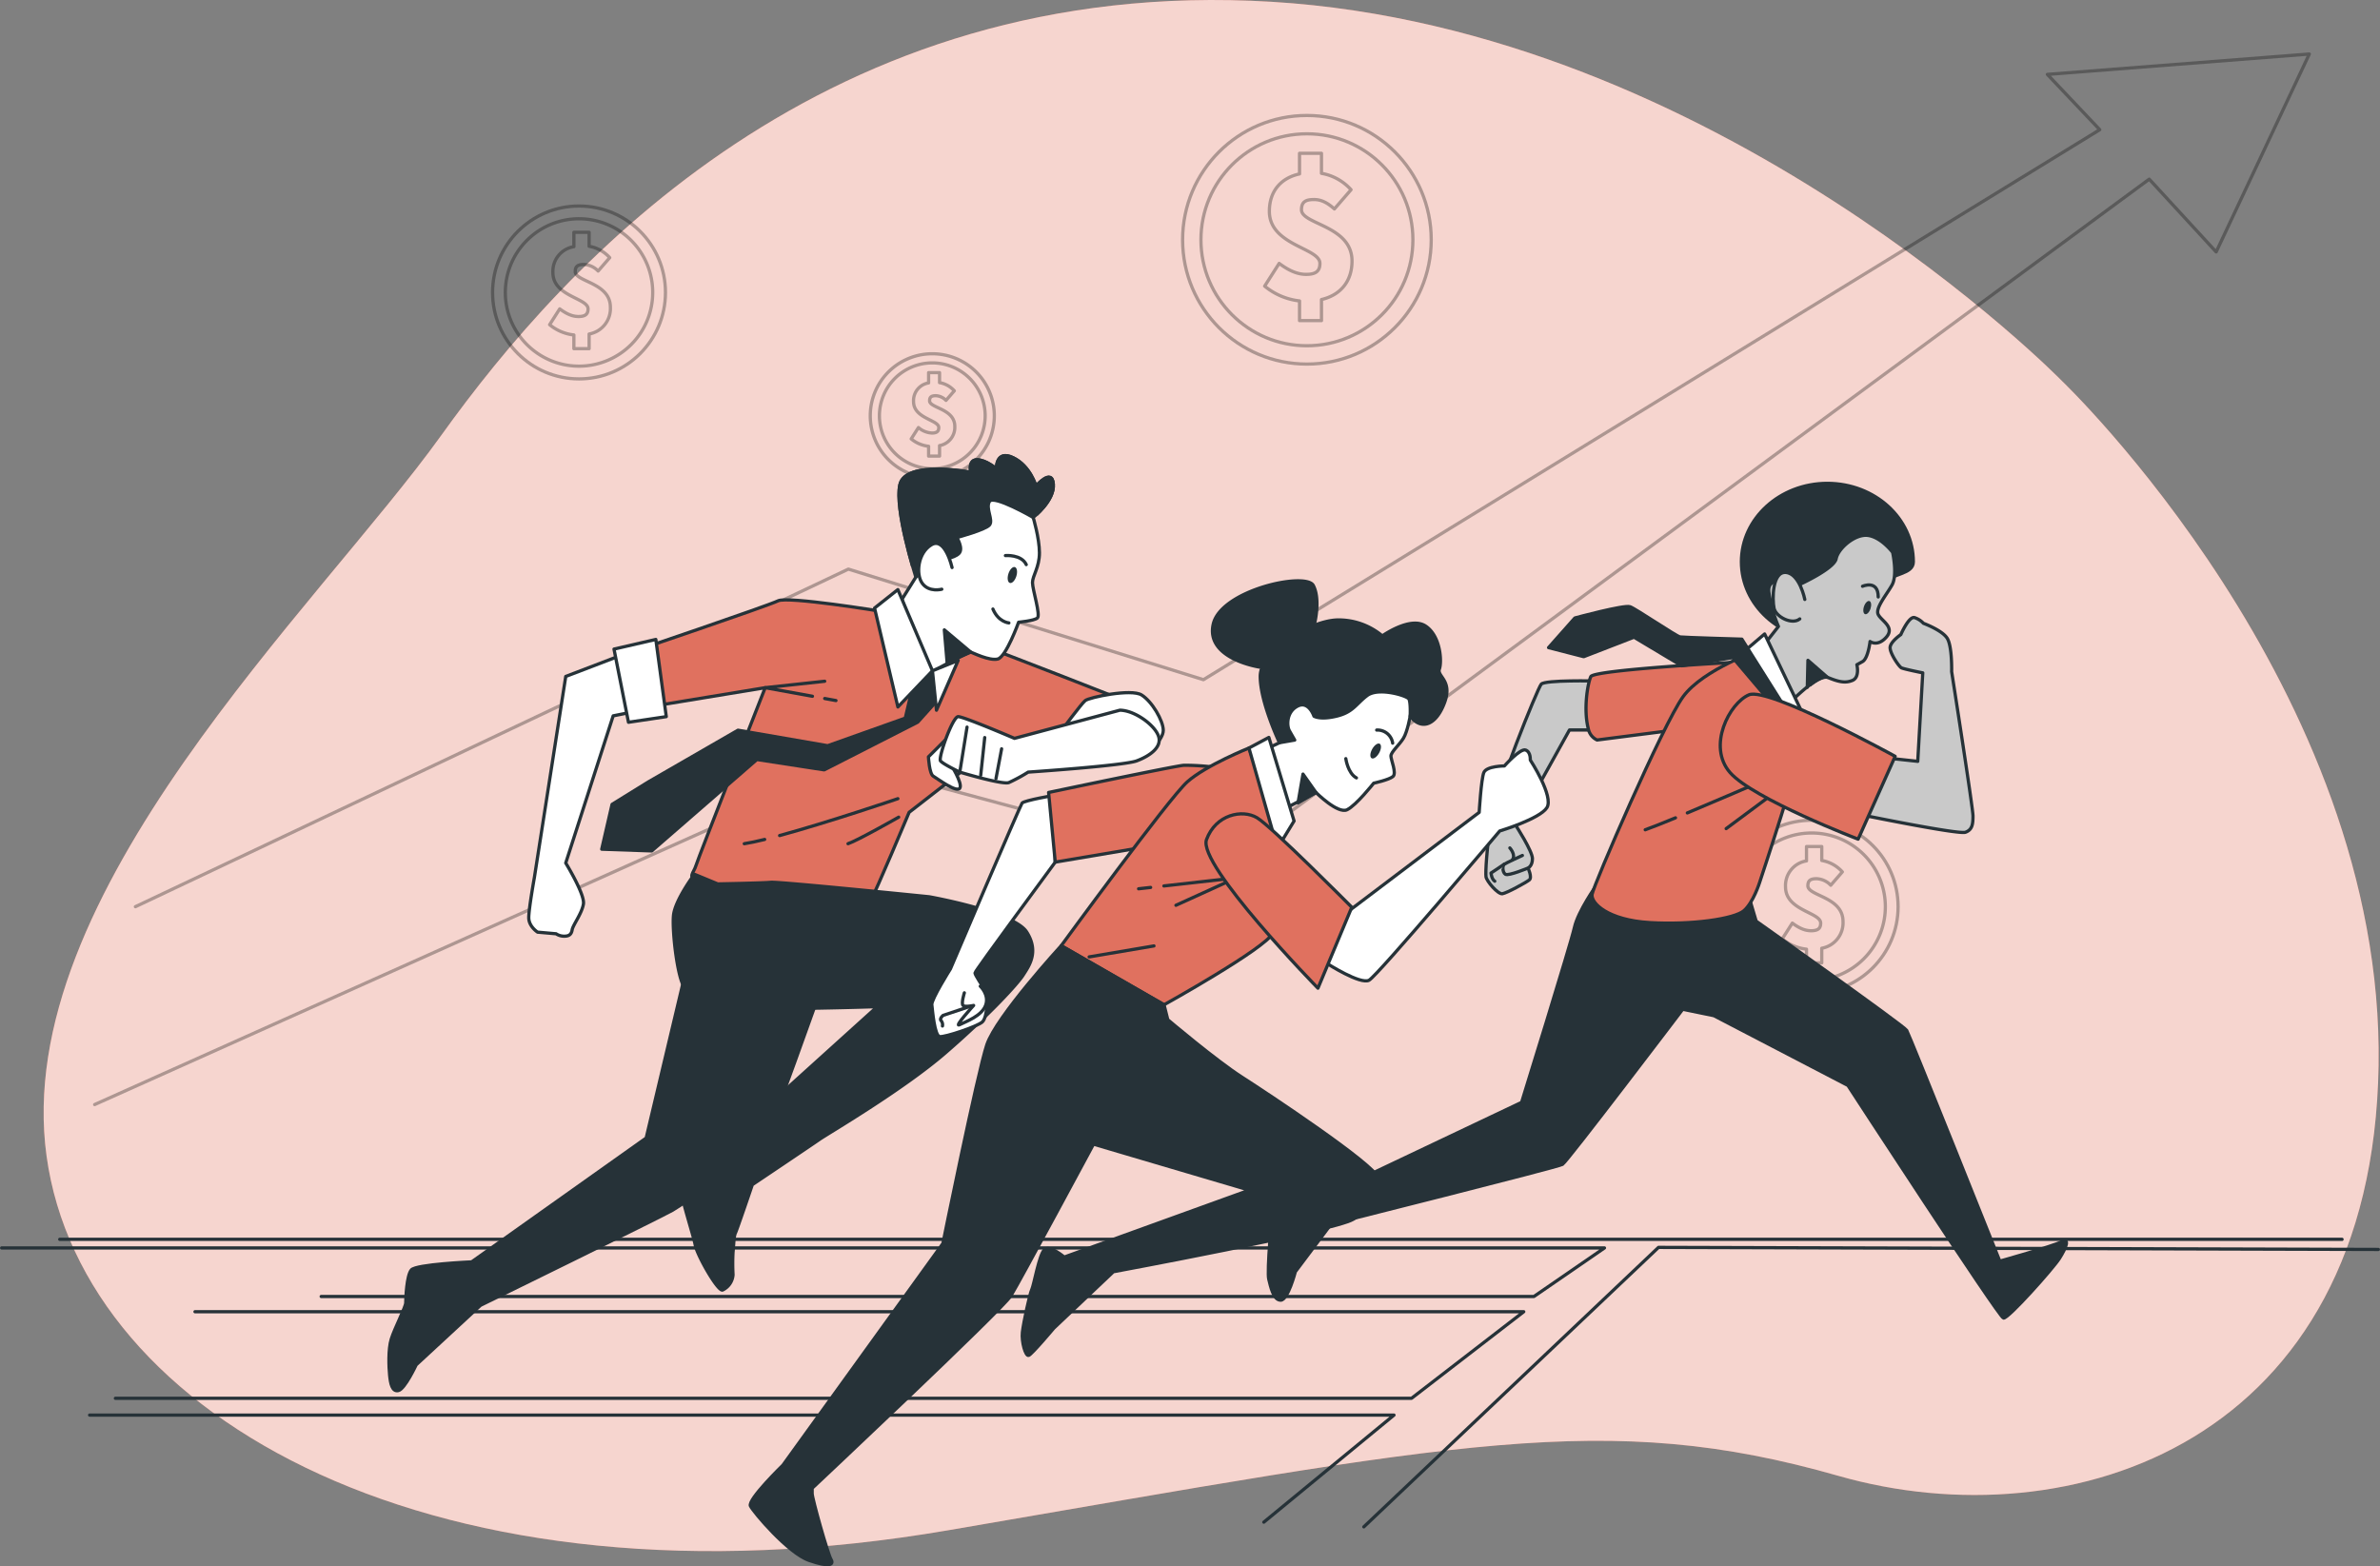<svg id="Raggruppa_2419" data-name="Raggruppa 2419" xmlns="http://www.w3.org/2000/svg" xmlns:xlink="http://www.w3.org/1999/xlink" width="733.977" height="483.069" viewBox="0 0 733.977 483.069">
  <rect x="0" y="0" width="733.977" height="483.069" fill="#808080" stroke="none"/>
  <defs>
    <clipPath id="clip-path">
      <rect id="Rettangolo_770" data-name="Rettangolo 770" width="733.977" height="483.069" fill="none"/>
    </clipPath>
    <clipPath id="clip-path-3">
      <rect id="Rettangolo_763" data-name="Rettangolo 763" width="720.107" height="478.363" fill="none"/>
    </clipPath>
    <clipPath id="clip-path-4">
      <rect id="Rettangolo_764" data-name="Rettangolo 764" width="684.008" height="325.019" fill="none"/>
    </clipPath>
    <clipPath id="clip-path-5">
      <rect id="Rettangolo_765" data-name="Rettangolo 765" width="77.703" height="77.704" fill="none"/>
    </clipPath>
    <clipPath id="clip-path-6">
      <rect id="Rettangolo_766" data-name="Rettangolo 766" width="54.347" height="54.347" fill="none"/>
    </clipPath>
    <clipPath id="clip-path-7">
      <rect id="Rettangolo_767" data-name="Rettangolo 767" width="39.282" height="39.282" fill="none"/>
    </clipPath>
  </defs>
  <g id="Raggruppa_2418" data-name="Raggruppa 2418" clip-path="url(#clip-path)">
    <g id="Raggruppa_2417" data-name="Raggruppa 2417">
      <g id="Raggruppa_2416" data-name="Raggruppa 2416" clip-path="url(#clip-path)">
        <path id="Tracciato_4997" data-name="Tracciato 4997" d="M635.445,117.446S529.483,8.924,391.788.552s-218,80.568-256.046,133.62S2.795,275.609,13.959,356.551,134.907,498.9,292.139,471.917,494.96,434.7,566.6,455.17,731.274,444.936,733.135,328.64s-97.689-211.193-97.689-211.193" transform="translate(0.403 0)" fill="#e0715f"/>
        <g id="Raggruppa_2400" data-name="Raggruppa 2400" transform="translate(13.456)" opacity="0.7">
          <g id="Raggruppa_2399" data-name="Raggruppa 2399">
            <g id="Raggruppa_2398" data-name="Raggruppa 2398" clip-path="url(#clip-path-3)">
              <path id="Tracciato_4998" data-name="Tracciato 4998" d="M635.445,117.446S529.483,8.924,391.788.552s-218,80.568-256.046,133.62S2.795,275.609,13.959,356.551,134.907,498.9,292.139,471.917,494.96,434.7,566.6,455.17,731.274,444.936,733.135,328.64s-97.689-211.193-97.689-211.193" transform="translate(-13.052 0)" fill="#fff"/>
            </g>
          </g>
        </g>
        <line id="Linea_4" data-name="Linea 4" x2="703.853" transform="translate(18.423 382.214)" fill="none" stroke="#263238" stroke-linecap="round" stroke-linejoin="round" stroke-width="1"/>
        <path id="Tracciato_4999" data-name="Tracciato 4999" d="M720.855,373.8l-221.985-.634-90.881,86.186" transform="translate(12.607 11.531)" fill="none" stroke="#263238" stroke-linecap="round" stroke-linejoin="round" stroke-width="1"/>
        <path id="Tracciato_5000" data-name="Tracciato 5000" d="M.5,373.329H494.795L473.045,388.3H99.038" transform="translate(0.015 11.536)" fill="none" stroke="#263238" stroke-linecap="round" stroke-linejoin="round" stroke-width="1"/>
        <path id="Tracciato_5001" data-name="Tracciato 5001" d="M34.52,419.113H434.236l34.608-26.7H59.067" transform="translate(1.067 12.125)" fill="none" stroke="#263238" stroke-linecap="round" stroke-linejoin="round" stroke-width="1"/>
        <path id="Tracciato_5002" data-name="Tracciato 5002" d="M388.926,456.353l40.14-33.014H26.807" transform="translate(0.828 13.081)" fill="none" stroke="#263238" stroke-linecap="round" stroke-linejoin="round" stroke-width="1"/>
        <g id="Raggruppa_2403" data-name="Raggruppa 2403" transform="translate(28.677 16.147)" opacity="0.3">
          <g id="Raggruppa_2402" data-name="Raggruppa 2402">
            <g id="Raggruppa_2401" data-name="Raggruppa 2401" clip-path="url(#clip-path-4)">
              <path id="Tracciato_5003" data-name="Tracciato 5003" d="M40.882,279.123,260.763,175.016l109.492,34.1L646.677,39.5,630.523,22.446,711.3,16.163,682.576,77.192,661.935,54.755,375.64,265.661,262.559,235.147l-234.241,105" transform="translate(-27.802 -15.648)" fill="none" stroke="#000" stroke-linecap="round" stroke-linejoin="round" stroke-width="1"/>
            </g>
          </g>
        </g>
        <g id="Raggruppa_2406" data-name="Raggruppa 2406" transform="translate(364.193 35.096)" opacity="0.3">
          <g id="Raggruppa_2405" data-name="Raggruppa 2405">
            <g id="Raggruppa_2404" data-name="Raggruppa 2404" clip-path="url(#clip-path-5)">
              <circle id="Ellisse_36" data-name="Ellisse 36" cx="38.336" cy="38.336" r="38.336" transform="translate(0.516 0.516)" fill="none" stroke="#000" stroke-linecap="round" stroke-linejoin="round" stroke-width="1"/>
              <circle id="Ellisse_37" data-name="Ellisse 37" cx="32.683" cy="32.683" r="32.683" transform="translate(6.169 6.169)" fill="none" stroke="#000" stroke-linecap="round" stroke-linejoin="round" stroke-width="1"/>
              <path id="Tracciato_5004" data-name="Tracciato 5004" d="M405.264,79.09c0-10.995-15.585-11.237-15.585-15.828,0-2.416,1.268-3.142,3.866-3.142,2.236,0,4.107.967,6.284,2.9l5.134-5.921a15.868,15.868,0,0,0-9.122-5.058v-6.18h-6.768v6.363c-5.822,1.26-9.3,5.412-9.3,11.521,0,10.573,15.588,11.237,15.588,16.07,0,2.357-1.207,3.384-4.228,3.384-2.538,0-5.076-.967-8.339-3.384l-4.471,7.008a20.44,20.44,0,0,0,10.754,4.564v6.071h6.768V90.963C402.149,89.463,405.264,84.907,405.264,79.09Z" transform="translate(-352.503 -33.679)" fill="none" stroke="#000" stroke-linecap="round" stroke-linejoin="round" stroke-width="1"/>
            </g>
          </g>
        </g>
        <g id="Raggruppa_2409" data-name="Raggruppa 2409" transform="translate(151.392 63.024)" opacity="0.3">
          <g id="Raggruppa_2408" data-name="Raggruppa 2408">
            <g id="Raggruppa_2407" data-name="Raggruppa 2407" clip-path="url(#clip-path-6)">
              <circle id="Ellisse_38" data-name="Ellisse 38" cx="26.658" cy="26.658" r="26.658" transform="translate(0.516 0.515)" fill="none" stroke="#000" stroke-linecap="round" stroke-linejoin="round" stroke-width="1"/>
              <path id="Tracciato_5005" data-name="Tracciato 5005" d="M196.621,88.175A22.727,22.727,0,1,0,173.894,110.9,22.727,22.727,0,0,0,196.621,88.175Z" transform="translate(-146.721 -61.002)" fill="none" stroke="#000" stroke-linecap="round" stroke-linejoin="round" stroke-width="1"/>
              <path id="Tracciato_5006" data-name="Tracciato 5006" d="M183.157,92.611c0-7.645-10.838-7.814-10.838-11.007,0-1.68.881-2.184,2.689-2.184a6.432,6.432,0,0,1,4.37,2.016l3.57-4.117A11.039,11.039,0,0,0,176.6,73.8V69.5H171.9v4.425a7.7,7.7,0,0,0-6.47,8.011c0,7.352,10.84,7.814,10.84,11.175,0,1.638-.84,2.354-2.94,2.354-1.765,0-3.53-.673-5.8-2.354l-3.108,4.873a14.207,14.207,0,0,0,7.477,3.173v4.222H176.6v-4.515A7.974,7.974,0,0,0,183.157,92.611Z" transform="translate(-146.311 -60.876)" fill="none" stroke="#000" stroke-linecap="round" stroke-linejoin="round" stroke-width="1"/>
            </g>
          </g>
        </g>
        <g id="Raggruppa_2412" data-name="Raggruppa 2412" transform="translate(267.872 108.587)" opacity="0.3">
          <g id="Raggruppa_2411" data-name="Raggruppa 2411">
            <g id="Raggruppa_2410" data-name="Raggruppa 2410" clip-path="url(#clip-path-7)">
              <path id="Tracciato_5007" data-name="Tracciato 5007" d="M298.595,124.958a19.126,19.126,0,1,0-19.125,19.125A19.126,19.126,0,0,0,298.595,124.958Z" transform="translate(-259.828 -105.317)" fill="none" stroke="#000" stroke-linecap="round" stroke-linejoin="round" stroke-width="1"/>
              <path id="Tracciato_5008" data-name="Tracciato 5008" d="M295.689,124.874a16.305,16.305,0,1,0-16.3,16.3A16.306,16.306,0,0,0,295.689,124.874Z" transform="translate(-259.743 -105.232)" fill="none" stroke="#000" stroke-linecap="round" stroke-linejoin="round" stroke-width="1"/>
              <path id="Tracciato_5009" data-name="Tracciato 5009" d="M286.029,128.056c0-5.485-7.775-5.606-7.775-7.9,0-1.205.632-1.568,1.929-1.568a4.62,4.62,0,0,1,3.135,1.447l2.561-2.954a7.917,7.917,0,0,0-4.55-2.524v-3.083h-3.377v3.175a5.521,5.521,0,0,0-4.641,5.747c0,5.275,7.776,5.606,7.776,8.017,0,1.175-.6,1.689-2.109,1.689a6.921,6.921,0,0,1-4.161-1.689l-2.23,3.5a10.2,10.2,0,0,0,5.365,2.277v3.029h3.377v-3.24A5.722,5.722,0,0,0,286.029,128.056Z" transform="translate(-259.449 -105.142)" fill="none" stroke="#000" stroke-linecap="round" stroke-linejoin="round" stroke-width="1"/>
            </g>
          </g>
        </g>
        <g id="Raggruppa_2415" data-name="Raggruppa 2415" transform="translate(531.529 252.449)" opacity="0.3">
          <g id="Raggruppa_2414" data-name="Raggruppa 2414">
            <g id="Raggruppa_2413" data-name="Raggruppa 2413" clip-path="url(#clip-path-6)">
              <circle id="Ellisse_39" data-name="Ellisse 39" cx="26.658" cy="26.658" r="26.658" transform="translate(0.515 0.516)" fill="none" stroke="#000" stroke-linecap="round" stroke-linejoin="round" stroke-width="1"/>
              <path id="Tracciato_5010" data-name="Tracciato 5010" d="M565.364,271.923a22.727,22.727,0,1,0-22.727,22.727A22.728,22.728,0,0,0,565.364,271.923Z" transform="translate(-515.464 -244.749)" fill="none" stroke="#000" stroke-linecap="round" stroke-linejoin="round" stroke-width="1"/>
              <path id="Tracciato_5011" data-name="Tracciato 5011" d="M551.9,276.359c0-7.645-10.838-7.814-10.838-11.007,0-1.68.881-2.185,2.688-2.185a6.432,6.432,0,0,1,4.371,2.016l3.57-4.117a11.032,11.032,0,0,0-6.343-3.516v-4.3H540.64v4.425a7.7,7.7,0,0,0-6.47,8.011c0,7.352,10.84,7.814,10.84,11.175,0,1.638-.84,2.354-2.94,2.354-1.765,0-3.53-.673-5.8-2.354l-3.108,4.873a14.2,14.2,0,0,0,7.477,3.173v4.222h4.707v-4.515A7.974,7.974,0,0,0,551.9,276.359Z" transform="translate(-515.054 -244.623)" fill="none" stroke="#000" stroke-linecap="round" stroke-linejoin="round" stroke-width="1"/>
            </g>
          </g>
        </g>
        <path id="Tracciato_5012" data-name="Tracciato 5012" d="M478.6,203.734s-15.87-.387-17.03.968-14.127,33.48-15.482,42.189-1.742,15.87-1.548,17.224,3.677,5.418,5.032,5.225,7.354-3.483,8.321-4.258-.387-3.676-.387-3.676,1.355-.581,1.355-2.9-5.032-10.064-5.032-10.064l16.45-29.61h7.935Z" transform="translate(13.735 6.294)" fill="#c9c9c9"/>
        <path id="Tracciato_5013" data-name="Tracciato 5013" d="M478.6,203.734s-15.87-.387-17.03.968-14.127,33.48-15.482,42.189-1.742,15.87-1.548,17.224,3.677,5.418,5.032,5.225,7.354-3.483,8.321-4.258-.387-3.676-.387-3.676,1.355-.581,1.355-2.9-5.032-10.064-5.032-10.064l16.45-29.61h7.935Z" transform="translate(13.735 6.294)" fill="none" stroke="#263238" stroke-linecap="round" stroke-linejoin="round" stroke-width="1"/>
        <path id="Tracciato_5014" data-name="Tracciato 5014" d="M457.349,259.791s-6,2.516-6.967,1.935-.968-2.709-.388-3.1,5.612-2.71,5.612-2.71" transform="translate(13.893 7.908)" fill="#c9c9c9"/>
        <path id="Tracciato_5015" data-name="Tracciato 5015" d="M457.349,259.791s-6,2.516-6.967,1.935-.968-2.709-.388-3.1,5.612-2.71,5.612-2.71" transform="translate(13.893 7.908)" fill="none" stroke="#263238" stroke-linecap="round" stroke-linejoin="round" stroke-width="1"/>
        <path id="Tracciato_5016" data-name="Tracciato 5016" d="M451.673,253.668s1.935,2.129.774,3.677" transform="translate(13.957 7.838)" fill="#c9c9c9"/>
        <path id="Tracciato_5017" data-name="Tracciato 5017" d="M451.673,253.668s1.935,2.129.774,3.677" transform="translate(13.957 7.838)" fill="none" stroke="#263238" stroke-linecap="round" stroke-linejoin="round" stroke-width="1"/>
        <path id="Tracciato_5018" data-name="Tracciato 5018" d="M450.1,258.549l-4.064,2.709s.193,1.935,1.161,2.516" transform="translate(13.783 7.989)" fill="#c9c9c9"/>
        <path id="Tracciato_5019" data-name="Tracciato 5019" d="M450.1,258.549l-4.064,2.709s.193,1.935,1.161,2.516" transform="translate(13.783 7.989)" fill="none" stroke="#263238" stroke-linecap="round" stroke-linejoin="round" stroke-width="1"/>
        <path id="Tracciato_5020" data-name="Tracciato 5020" d="M520.832,198.1s-43.931,2.323-44.9,4.451-2.322,10.063-.774,16.062a4.855,4.855,0,0,0,2.71,3.483l22.643-2.9s8.708-7.353,12.773-11.224a52.325,52.325,0,0,0,7.547-9.87" transform="translate(14.661 6.121)" fill="#e0715f"/>
        <path id="Tracciato_5021" data-name="Tracciato 5021" d="M520.832,198.1s-43.931,2.323-44.9,4.451-2.322,10.063-.774,16.062a4.855,4.855,0,0,0,2.71,3.483l22.643-2.9s8.708-7.353,12.773-11.224A52.325,52.325,0,0,0,520.832,198.1Z" transform="translate(14.661 6.121)" fill="none" stroke="#263238" stroke-linecap="round" stroke-linejoin="round" stroke-width="1"/>
        <path id="Tracciato_5022" data-name="Tracciato 5022" d="M573.964,168.789c0,4.063-6.956,3.411-8.9,6.773-4.438,7.693-7.425,17.418-17.614,17.418-14.641,0-26.51-10.831-26.51-24.191s11.869-24.191,26.51-24.191,26.51,10.831,26.51,24.191" transform="translate(16.097 4.468)" fill="#263238"/>
        <path id="Tracciato_5023" data-name="Tracciato 5023" d="M573.964,168.789c0,4.063-6.956,3.411-8.9,6.773-4.438,7.693-7.425,17.418-17.614,17.418-14.641,0-26.51-10.831-26.51-24.191s11.869-24.191,26.51-24.191S573.964,155.429,573.964,168.789Z" transform="translate(16.097 4.468)" fill="none" stroke="#263238" stroke-linecap="round" stroke-linejoin="round" stroke-width="1"/>
        <path id="Tracciato_5024" data-name="Tracciato 5024" d="M480.61,264.856s-5.661,7.926-6.794,13.02-16.288,53.914-16.288,53.914l-64.113,30.429s-11.321-.283-12.171,1.7-2.265,20.1-1.7,22.361,1.415,6.511,3.68,6.511,4.529-8.775,4.529-8.775L398.794,369.3s69.928-17.541,71.343-18.39,37.08-47.837,37.08-47.837l9.624,1.981,41.327,21.513s46.549,71.463,47.965,71.746,15.285-15.285,17.267-18.4,3.4-6.51.566-5.095S605,380.759,605,380.759s-27.868-69.765-28.717-71.18-46.421-33.685-46.421-33.685l-2.265-7.642Z" transform="translate(11.724 8.184)" fill="#263238"/>
        <path id="Tracciato_5025" data-name="Tracciato 5025" d="M480.61,264.856s-5.661,7.926-6.794,13.02-16.288,53.914-16.288,53.914l-64.113,30.429s-11.321-.283-12.171,1.7-2.265,20.1-1.7,22.361,1.415,6.511,3.68,6.511,4.529-8.775,4.529-8.775L398.794,369.3s69.928-17.541,71.343-18.39,37.08-47.837,37.08-47.837l9.624,1.981,41.327,21.513s46.549,71.463,47.965,71.746,15.285-15.285,17.267-18.4,3.4-6.51.566-5.095S605,380.759,605,380.759s-27.868-69.765-28.717-71.18-46.421-33.685-46.421-33.685l-2.265-7.642Z" transform="translate(11.724 8.184)" fill="none" stroke="#263238" stroke-linecap="round" stroke-linejoin="round" stroke-width="1"/>
        <path id="Tracciato_5026" data-name="Tracciato 5026" d="M528.131,194.346s-17.611,6-23.8,14.514-27.674,58.252-28.062,60.961,4.838,7.935,17.8,8.709,26.126-1.161,29.029-3.677,4.838-8.708,4.838-8.708,12.967-38.9,13.16-43.931-3.483-12.58-3.483-12.58Z" transform="translate(14.716 6.005)" fill="#e0715f"/>
        <path id="Tracciato_5027" data-name="Tracciato 5027" d="M528.131,194.346s-17.611,6-23.8,14.514-27.674,58.252-28.062,60.961,4.838,7.935,17.8,8.709,26.126-1.161,29.029-3.677,4.838-8.708,4.838-8.708,12.967-38.9,13.16-43.931-3.483-12.58-3.483-12.58Z" transform="translate(14.716 6.005)" fill="none" stroke="#263238" stroke-linecap="round" stroke-linejoin="round" stroke-width="1"/>
        <path id="Tracciato_5028" data-name="Tracciato 5028" d="M501.5,244.66c-3.96,1.633-7.388,3-9.333,3.683" transform="translate(15.208 7.56)" fill="none" stroke="#263238" stroke-linecap="round" stroke-linejoin="round" stroke-width="1"/>
        <path id="Tracciato_5029" data-name="Tracciato 5029" d="M526.008,234.4s-11.31,4.911-21.24,9.061" transform="translate(15.597 7.243)" fill="none" stroke="#263238" stroke-linecap="round" stroke-linejoin="round" stroke-width="1"/>
        <line id="Linea_5" data-name="Linea 5" x1="12.479" y2="9.271" transform="translate(532.335 246.276)" fill="none" stroke="#263238" stroke-linecap="round" stroke-linejoin="round" stroke-width="1"/>
        <path id="Tracciato_5030" data-name="Tracciato 5030" d="M567.41,165.406s1.548,6.967-.194,10.064-5.225,7.161-4.258,9.1,5.226,3.871,2.516,6.967-5.032,1.355-5.032,1.355-.58,5.226-2.323,6.194l-1.742.967s.968,3.871-1.355,4.838-4.45.388-7.741-.967-14.708,11.031-14.708,11.031l-6-19.546,5.612-7.161a44.044,44.044,0,0,1-2.9-10.257c-1.162-6.579,9.482-2.709,9.482-2.709s10.644-4.838,11.224-7.935,5.806-7.741,9.871-7.161,7.547,5.226,7.547,5.226" transform="translate(16.271 4.948)" fill="#c9c9c9"/>
        <path id="Tracciato_5031" data-name="Tracciato 5031" d="M567.41,165.406s1.548,6.967-.194,10.064-5.225,7.161-4.258,9.1,5.226,3.871,2.516,6.967-5.032,1.355-5.032,1.355-.58,5.226-2.323,6.194l-1.742.967s.968,3.871-1.355,4.838-4.45.388-7.741-.967-14.708,11.031-14.708,11.031l-6-19.546,5.612-7.161a44.044,44.044,0,0,1-2.9-10.257c-1.162-6.579,9.482-2.709,9.482-2.709s10.644-4.838,11.224-7.935,5.806-7.741,9.871-7.161S567.41,165.406,567.41,165.406Z" transform="translate(16.271 4.948)" fill="none" stroke="#263238" stroke-linecap="round" stroke-linejoin="round" stroke-width="1"/>
        <path id="Tracciato_5032" data-name="Tracciato 5032" d="M540.2,179.578s-1.548-7.935-5.806-8.321-4.258,8.321-3.677,11.031,5.612,5.226,7.935,3.291" transform="translate(16.391 5.291)" fill="#c9c9c9"/>
        <path id="Tracciato_5033" data-name="Tracciato 5033" d="M540.2,179.578s-1.548-7.935-5.806-8.321-4.258,8.321-3.677,11.031,5.612,5.226,7.935,3.291" transform="translate(16.391 5.291)" fill="none" stroke="#263238" stroke-linecap="round" stroke-linejoin="round" stroke-width="1"/>
        <path id="Tracciato_5034" data-name="Tracciato 5034" d="M557.175,175.4s4.838-2.129,4.838,3.29" transform="translate(17.217 5.407)" fill="none" stroke="#263238" stroke-linecap="round" stroke-linejoin="round" stroke-width="1"/>
        <path id="Tracciato_5035" data-name="Tracciato 5035" d="M559.63,182.164c-.37,1.116-1.122,1.871-1.68,1.686s-.709-1.239-.34-2.355,1.122-1.871,1.679-1.687.711,1.239.341,2.356" transform="translate(17.224 5.555)" fill="#263238"/>
        <path id="Tracciato_5036" data-name="Tracciato 5036" d="M528.047,189.653l12,25.158-7.161,3.871L522.821,194.1Z" transform="translate(16.155 5.86)" fill="#fff"/>
        <path id="Tracciato_5037" data-name="Tracciato 5037" d="M528.047,189.653l12,25.158-7.161,3.871L522.821,194.1Z" transform="translate(16.155 5.86)" fill="none" stroke="#263238" stroke-linecap="round" stroke-linejoin="round" stroke-width="1"/>
        <path id="Tracciato_5038" data-name="Tracciato 5038" d="M565.321,228.124l8.9.968,1.548-27.288s-5.806-1.161-6.579-1.548-3.677-4.644-3.484-6.386S569,190,569,190s2.515-5.806,4.258-5.226a6.437,6.437,0,0,1,2.709,1.742s5.806,2.129,7.354,4.644,1.355,10.257,1.355,10.257,6.579,41.995,6.579,44.511-.193,4.258-2.322,5.032-32.32-5.419-32.32-5.419Z" transform="translate(17.199 5.708)" fill="#c9c9c9"/>
        <path id="Tracciato_5039" data-name="Tracciato 5039" d="M565.321,228.124l8.9.968,1.548-27.288s-5.806-1.161-6.579-1.548-3.677-4.644-3.484-6.386S569,190,569,190s2.515-5.806,4.258-5.226a6.437,6.437,0,0,1,2.709,1.742s5.806,2.129,7.354,4.644,1.355,10.257,1.355,10.257,6.579,41.995,6.579,44.511-.193,4.258-2.322,5.032-32.32-5.419-32.32-5.419Z" transform="translate(17.199 5.708)" fill="none" stroke="#263238" stroke-linecap="round" stroke-linejoin="round" stroke-width="1"/>
        <path id="Tracciato_5040" data-name="Tracciato 5040" d="M535.459,211.5,522.87,191.51s-17.942-.509-19.064-.685-13.6-8.648-15.412-9.315-17.03,3.468-17.03,3.468l-8.109,9.141,10.842,2.79,15.511-6.006,14.722,8.823,15.731-2.522,14.471,17.087Z" transform="translate(14.314 5.606)" fill="#263238"/>
        <path id="Tracciato_5041" data-name="Tracciato 5041" d="M535.459,211.5,522.87,191.51s-17.942-.509-19.064-.685-13.6-8.648-15.412-9.315-17.03,3.468-17.03,3.468l-8.109,9.141,10.842,2.79,15.511-6.006,14.722,8.823,15.731-2.522,14.471,17.087Z" transform="translate(14.314 5.606)" fill="none" stroke="#263238" stroke-linecap="round" stroke-linejoin="round" stroke-width="1"/>
        <path id="Tracciato_5042" data-name="Tracciato 5042" d="M568.554,226.835,557.135,252.38S524.817,240,517.656,231.866s-.194-21.482,5.806-24,45.092,18.965,45.092,18.965" transform="translate(15.902 6.417)" fill="#e0715f"/>
        <path id="Tracciato_5043" data-name="Tracciato 5043" d="M568.554,226.835,557.135,252.38S524.817,240,517.656,231.866s-.194-21.482,5.806-24S568.554,226.835,568.554,226.835Z" transform="translate(15.902 6.417)" fill="none" stroke="#263238" stroke-linecap="round" stroke-linejoin="round" stroke-width="1"/>
        <path id="Tracciato_5044" data-name="Tracciato 5044" d="M546.849,202.763l-6-5.226-.193,8.322s3.87-3.483,6.193-3.1" transform="translate(16.706 6.104)" fill="#263238"/>
        <path id="Tracciato_5045" data-name="Tracciato 5045" d="M546.849,202.763l-6-5.226-.193,8.322S544.526,202.376,546.849,202.763Z" transform="translate(16.706 6.104)" fill="none" stroke="#263238" stroke-linecap="round" stroke-linejoin="round" stroke-width="1"/>
        <path id="Tracciato_5046" data-name="Tracciato 5046" d="M186.45,196.106l-16.864,6.448-9.672,62s-1.736,9.672-1.736,12.4,2.728,4.464,2.728,4.464l5.7.5a4.446,4.446,0,0,0,2.48.744c1.488,0,2.232-.5,2.48-1.984s2.975-4.96,3.472-7.936-5.457-12.648-5.457-12.648l14.633-45.385,4.96-.992Z" transform="translate(4.888 6.06)" fill="#fff"/>
        <path id="Tracciato_5047" data-name="Tracciato 5047" d="M186.45,196.106l-16.864,6.448-9.672,62s-1.736,9.672-1.736,12.4,2.728,4.464,2.728,4.464l5.7.5a4.446,4.446,0,0,0,2.48.744c1.488,0,2.232-.5,2.48-1.984s2.975-4.96,3.472-7.936-5.457-12.648-5.457-12.648l14.633-45.385,4.96-.992Z" transform="translate(4.888 6.06)" fill="none" stroke="#263238" stroke-linecap="round" stroke-linejoin="round" stroke-width="1"/>
        <path id="Tracciato_5048" data-name="Tracciato 5048" d="M207.584,291.854l-11.9,50.1-53.817,38.193s-17.112.743-18.6,2.479-1.736,8.929-1.736,10.169-3.472,7.936-4.464,11.16-.744,8.68-.5,11.16.744,5.208,2.728,4.712,5.457-7.936,5.457-7.936l19.841-18.352s55.208-27.072,59.176-29.3,27.378-19.057,28.618-21.289,17.36-47.369,17.36-47.369Z" transform="translate(3.595 9.018)" fill="#263238"/>
        <path id="Tracciato_5049" data-name="Tracciato 5049" d="M207.584,291.854l-11.9,50.1-53.817,38.193s-17.112.743-18.6,2.479-1.736,8.929-1.736,10.169-3.472,7.936-4.464,11.16-.744,8.68-.5,11.16.744,5.208,2.728,4.712,5.457-7.936,5.457-7.936l19.841-18.352s55.208-27.072,59.176-29.3,27.378-19.057,28.618-21.289,17.36-47.369,17.36-47.369Z" transform="translate(3.595 9.018)" fill="none" stroke="#263238" stroke-linecap="round" stroke-linejoin="round" stroke-width="1"/>
        <path id="Tracciato_5050" data-name="Tracciato 5050" d="M265.9,182.979s-28.768-4.712-31.745-3.225-46.873,16.369-46.873,16.369l3.719,16.865,39.186-6.448s-20.585,52.33-21.329,54.81-2.728,3.472.5,4.96,51.833,8.433,53.321,5.952,11.9-27.281,11.9-27.281l26.785-20.832s45.881-1.984,45.881-4.216,0-6.448-.993-7.192-47.369-18.6-47.369-18.6Z" transform="translate(5.787 5.545)" fill="#e0715f"/>
        <path id="Tracciato_5051" data-name="Tracciato 5051" d="M265.9,182.979s-28.768-4.712-31.745-3.225-46.873,16.369-46.873,16.369l3.719,16.865,39.186-6.448s-20.585,52.33-21.329,54.81-2.728,3.472.5,4.96,51.833,8.433,53.321,5.952,11.9-27.281,11.9-27.281l26.785-20.832s45.881-1.984,45.881-4.216,0-6.448-.993-7.192-47.369-18.6-47.369-18.6Z" transform="translate(5.787 5.545)" fill="none" stroke="#263238" stroke-linecap="round" stroke-linejoin="round" stroke-width="1"/>
        <path id="Tracciato_5052" data-name="Tracciato 5052" d="M275.746,206.306l-2.128,9.042-23.933,8.509-27.656-4.786-27.657,15.955L183.2,241.94l-3.191,13.828,15.423.532,32.443-28.189,20.742,3.192,28.846-14.711,7.321-8.159,1.731-10.247Z" transform="translate(5.562 6.124)" fill="#263238"/>
        <path id="Tracciato_5053" data-name="Tracciato 5053" d="M275.746,206.306l-2.128,9.042-23.933,8.509-27.656-4.786-27.657,15.955L183.2,241.94l-3.191,13.828,15.423.532,32.443-28.189,20.742,3.192,28.846-14.711,7.321-8.159,1.731-10.247Z" transform="translate(5.562 6.124)" fill="none" stroke="#263238" stroke-linecap="round" stroke-linejoin="round" stroke-width="1"/>
        <line id="Linea_6" data-name="Linea 6" x2="3.468" y2="0.631" transform="translate(254.336 215.423)" fill="none" stroke="#263238" stroke-linecap="round" stroke-linejoin="round" stroke-width="1"/>
        <path id="Tracciato_5054" data-name="Tracciato 5054" d="M247.258,203.8l-18.352,1.983,14.571,2.649" transform="translate(7.073 6.298)" fill="none" stroke="#263238" stroke-linecap="round" stroke-linejoin="round" stroke-width="1"/>
        <path id="Tracciato_5055" data-name="Tracciato 5055" d="M228.939,251.125c-2.47.607-4.625,1.067-6.288,1.314" transform="translate(6.88 7.76)" fill="none" stroke="#263238" stroke-linecap="round" stroke-linejoin="round" stroke-width="1"/>
        <path id="Tracciato_5056" data-name="Tracciato 5056" d="M269.693,238.928s-21.4,7.28-36.47,11.376" transform="translate(7.207 7.383)" fill="none" stroke="#263238" stroke-linecap="round" stroke-linejoin="round" stroke-width="1"/>
        <path id="Tracciato_5057" data-name="Tracciato 5057" d="M269.309,244.461s-12.648,7.193-15.624,8.184" transform="translate(7.839 7.554)" fill="none" stroke="#263238" stroke-linecap="round" stroke-linejoin="round" stroke-width="1"/>
        <path id="Tracciato_5058" data-name="Tracciato 5058" d="M317.436,219.076s6.2-8.432,7.441-9.424,14.136-3.719,17.359-1.736,6.7,7.937,6.7,10.913-4.713,6.943-5.953,7.192-25.545-6.944-25.545-6.944" transform="translate(9.809 6.403)" fill="#fff"/>
        <path id="Tracciato_5059" data-name="Tracciato 5059" d="M317.436,219.076s6.2-8.432,7.441-9.424,14.136-3.719,17.359-1.736,6.7,7.937,6.7,10.913-4.713,6.943-5.953,7.192S317.436,219.076,317.436,219.076Z" transform="translate(9.809 6.403)" fill="none" stroke="#263238" stroke-linecap="round" stroke-linejoin="round" stroke-width="1"/>
        <path id="Tracciato_5060" data-name="Tracciato 5060" d="M310.318,155.355s1.927,6.423,1.927,10.918-2.141,7.065-2.141,9.206,2.569,10.062,1.5,10.918-5.78,1.285-5.78,1.285-3.854,10.7-6.423,11.347-7.707-1.927-8.349-2.141-14.131,7.279-14.131,7.279l-7.065-23.55,4.282-6.85S267.5,153,269.212,145.293s21.838-3.855,21.838-3.855-.857-3.854,1.927-3.854,5.994,2.783,5.994,2.783-.213-5.995,5.139-3.426,7.065,8.778,7.065,8.778,4.924-5.78,5.351-.642-6.208,10.276-6.208,10.276" transform="translate(8.31 4.212)" fill="#fff"/>
        <path id="Tracciato_5061" data-name="Tracciato 5061" d="M310.318,155.355s1.927,6.423,1.927,10.918-2.141,7.065-2.141,9.206,2.569,10.062,1.5,10.918-5.78,1.285-5.78,1.285-3.854,10.7-6.423,11.347-7.707-1.927-8.349-2.141-14.131,7.279-14.131,7.279l-7.065-23.55,4.282-6.85S267.5,153,269.212,145.293s21.838-3.855,21.838-3.855-.857-3.854,1.927-3.854,5.994,2.783,5.994,2.783-.213-5.995,5.139-3.426,7.065,8.778,7.065,8.778,4.924-5.78,5.351-.642S310.318,155.355,310.318,155.355Z" transform="translate(8.31 4.212)" fill="none" stroke="#263238" stroke-linecap="round" stroke-linejoin="round" stroke-width="1"/>
        <path id="Tracciato_5062" data-name="Tracciato 5062" d="M316.527,145.079c-.428-5.138-5.352.642-5.352.642s-1.712-6.208-7.065-8.778-5.138,3.426-5.138,3.426-3.211-2.782-5.995-2.782-1.927,3.854-1.927,3.854-20.124-3.854-21.837,3.854c-1.658,7.459,4.505,27.148,4.9,28.408,2.995-2.058,6.707-4.607,7.085-4.86.642-.428,4.71-.856,6.209-2.355s-.642-4.924-.642-4.924,8.777-2.356,10.062-3.854-1.285-5.139,0-7.279,13.488,4.924,13.488,4.924,6.636-5.138,6.208-10.276" transform="translate(8.31 4.212)" fill="#263238"/>
        <path id="Tracciato_5063" data-name="Tracciato 5063" d="M316.527,145.079c-.428-5.138-5.352.642-5.352.642s-1.712-6.208-7.065-8.778-5.138,3.426-5.138,3.426-3.211-2.782-5.995-2.782-1.927,3.854-1.927,3.854-20.124-3.854-21.837,3.854c-1.658,7.459,4.505,27.148,4.9,28.408,2.995-2.058,6.707-4.607,7.085-4.86.642-.428,4.71-.856,6.209-2.355s-.642-4.924-.642-4.924,8.777-2.356,10.062-3.854-1.285-5.139,0-7.279,13.488,4.924,13.488,4.924S316.954,150.217,316.527,145.079Z" transform="translate(8.31 4.212)" fill="none" stroke="#263238" stroke-linecap="round" stroke-linejoin="round" stroke-width="1"/>
        <path id="Tracciato_5064" data-name="Tracciato 5064" d="M285.118,170.007s-2.111-9.5-6.334-7.038-4.927,9.149-2.815,11.965,5.982,1.759,5.982,1.759" transform="translate(8.492 5.023)" fill="#fff"/>
        <path id="Tracciato_5065" data-name="Tracciato 5065" d="M285.118,170.007s-2.111-9.5-6.334-7.038-4.927,9.149-2.815,11.965,5.982,1.759,5.982,1.759" transform="translate(8.492 5.023)" fill="none" stroke="#263238" stroke-linecap="round" stroke-linejoin="round" stroke-width="1"/>
        <path id="Tracciato_5066" data-name="Tracciato 5066" d="M304.114,172.485c-.431,1.352-1.328,2.273-2,2.058s-.874-1.487-.443-2.838,1.328-2.273,2-2.058.874,1.487.443,2.838" transform="translate(9.314 5.241)" fill="#263238"/>
        <path id="Tracciato_5067" data-name="Tracciato 5067" d="M300.771,166.207s4.924-.428,6.423,2.783" transform="translate(9.294 5.135)" fill="none" stroke="#263238" stroke-linecap="round" stroke-linejoin="round" stroke-width="1"/>
        <path id="Tracciato_5068" data-name="Tracciato 5068" d="M301.957,186.478s-3.211-.214-4.924-4.281" transform="translate(9.178 5.63)" fill="none" stroke="#263238" stroke-linecap="round" stroke-linejoin="round" stroke-width="1"/>
        <path id="Tracciato_5069" data-name="Tracciato 5069" d="M290.631,195.277l-8.135-6.85.856,10.062Z" transform="translate(8.729 5.822)" fill="#263238"/>
        <path id="Tracciato_5070" data-name="Tracciato 5070" d="M290.631,195.277l-8.135-6.85.856,10.062Z" transform="translate(8.729 5.822)" fill="none" stroke="#263238" stroke-linecap="round" stroke-linejoin="round" stroke-width="1"/>
        <path id="Tracciato_5071" data-name="Tracciato 5071" d="M268.816,176.379l-7.193,5.7,7.193,30.505,10.665-11.161Z" transform="translate(8.084 5.45)" fill="#fff"/>
        <path id="Tracciato_5072" data-name="Tracciato 5072" d="M268.816,176.379l-7.193,5.7,7.193,30.505,10.665-11.161Z" transform="translate(8.084 5.45)" fill="none" stroke="#263238" stroke-linecap="round" stroke-linejoin="round" stroke-width="1"/>
        <path id="Tracciato_5073" data-name="Tracciato 5073" d="M278.945,200.773l1.24,12.152,6.7-15.376Z" transform="translate(8.619 6.104)" fill="#fff"/>
        <path id="Tracciato_5074" data-name="Tracciato 5074" d="M278.945,200.773l1.24,12.152,6.7-15.376Z" transform="translate(8.619 6.104)" fill="none" stroke="#263238" stroke-linecap="round" stroke-linejoin="round" stroke-width="1"/>
        <path id="Tracciato_5075" data-name="Tracciato 5075" d="M282.95,221.366l-5.208,5.208s.248,5.208,1.488,5.952,7.193,5.208,8.184,3.719-2.976-7.687-2.976-7.687l1.736-6.448Z" transform="translate(8.582 6.84)" fill="#fff"/>
        <path id="Tracciato_5076" data-name="Tracciato 5076" d="M282.95,221.366l-5.208,5.208s.248,5.208,1.488,5.952,7.193,5.208,8.184,3.719-2.976-7.687-2.976-7.687l1.736-6.448Z" transform="translate(8.582 6.84)" fill="none" stroke="#263238" stroke-linecap="round" stroke-linejoin="round" stroke-width="1"/>
        <path id="Tracciato_5077" data-name="Tracciato 5077" d="M336.658,212.465l-32.489,8.68s-15.624-6.7-17.36-6.7-6.2,12.649-5.457,13.641,5.952,3.472,5.952,3.472,13.144,3.968,15.128,3.225a49.747,49.747,0,0,0,5.952-3.225s29.513-1.984,33.481-3.472,7.936-4.216,6.7-7.688-7.441-7.936-11.9-7.936" transform="translate(8.691 6.565)" fill="#fff"/>
        <path id="Tracciato_5078" data-name="Tracciato 5078" d="M336.658,212.465l-32.489,8.68s-15.624-6.7-17.36-6.7-6.2,12.649-5.457,13.641,5.952,3.472,5.952,3.472,13.144,3.968,15.128,3.225a49.747,49.747,0,0,0,5.952-3.225s29.513-1.984,33.481-3.472,7.936-4.216,6.7-7.688S341.122,212.465,336.658,212.465Z" transform="translate(8.691 6.565)" fill="none" stroke="#263238" stroke-linecap="round" stroke-linejoin="round" stroke-width="1"/>
        <line id="Linea_7" data-name="Linea 7" x1="2.232" y2="13.888" transform="translate(295.997 224.238)" fill="none" stroke="#263238" stroke-linecap="round" stroke-linejoin="round" stroke-width="1"/>
        <line id="Linea_8" data-name="Linea 8" x1="1.24" y2="11.656" transform="translate(302.444 227.462)" fill="none" stroke="#263238" stroke-linecap="round" stroke-linejoin="round" stroke-width="1"/>
        <line id="Linea_9" data-name="Linea 9" x1="1.736" y2="9.176" transform="translate(307.157 230.934)" fill="none" stroke="#263238" stroke-linecap="round" stroke-linejoin="round" stroke-width="1"/>
        <path id="Tracciato_5079" data-name="Tracciato 5079" d="M183.678,194.27l4.464,22.568L199.8,215.1l-3.224-23.809Z" transform="translate(5.676 5.911)" fill="#fff"/>
        <path id="Tracciato_5080" data-name="Tracciato 5080" d="M183.678,194.27l4.464,22.568L199.8,215.1l-3.224-23.809Z" transform="translate(5.676 5.911)" fill="none" stroke="#263238" stroke-linecap="round" stroke-linejoin="round" stroke-width="1"/>
        <path id="Tracciato_5081" data-name="Tracciato 5081" d="M207.932,261.542s-5.952,7.936-6.448,12.648,1.24,19.841,3.472,22.321,4.216,5.456,15.128,6.2,44.256-.339,44.256-.339L218.154,344.1s-3.527,2.01-5.759,3-9.176,2.233-9.423,6.7,4.711,19.1,5.208,22.073,6.944,14.384,8.432,13.888a5.629,5.629,0,0,0,3.224-4.712,64.825,64.825,0,0,1,0-6.944c.248-2.48.248-4.961.744-5.952s5.208-14.88,5.208-14.88,18.246-12.244,20.726-13.98,25.6-15.224,38.893-26.74c13.507-11.706,22.167-21.176,23.9-23.9s5.044-7.132,1.076-13.331-30.037-10.834-30.037-10.834-46.377-4.712-48.857-4.463-16.368.495-16.368.495Z" transform="translate(6.223 8.082)" fill="#263238"/>
        <path id="Tracciato_5082" data-name="Tracciato 5082" d="M207.932,261.542s-5.952,7.936-6.448,12.648,1.24,19.841,3.472,22.321,4.216,5.456,15.128,6.2,44.256-.339,44.256-.339L218.154,344.1s-3.527,2.01-5.759,3-9.176,2.233-9.423,6.7,4.711,19.1,5.208,22.073,6.944,14.384,8.432,13.888a5.629,5.629,0,0,0,3.224-4.712,64.825,64.825,0,0,1,0-6.944c.248-2.48.248-4.961.744-5.952s5.208-14.88,5.208-14.88,18.246-12.244,20.726-13.98,25.6-15.224,38.893-26.74c13.507-11.706,22.167-21.176,23.9-23.9s5.044-7.132,1.076-13.331-30.037-10.834-30.037-10.834-46.377-4.712-48.857-4.463-16.368.495-16.368.495Z" transform="translate(6.223 8.082)" fill="none" stroke="#263238" stroke-linecap="round" stroke-linejoin="round" stroke-width="1"/>
        <path id="Tracciato_5083" data-name="Tracciato 5083" d="M316.816,237.869s-9.616,1.637-10.23,2.455-22.1,51.149-22.1,51.149-5.933,9.411-5.729,11.048.819,9.616,2.456,9.82,11.457-3.069,13.093-4.5,1.841-8.388,1.023-9.616-3.273-4.91-3.273-5.524,24.756-34.167,24.756-34.167Z" transform="translate(8.614 7.35)" fill="#fff"/>
        <path id="Tracciato_5084" data-name="Tracciato 5084" d="M316.816,237.869s-9.616,1.637-10.23,2.455-22.1,51.149-22.1,51.149-5.933,9.411-5.729,11.048.819,9.616,2.456,9.82,11.457-3.069,13.093-4.5,1.841-8.388,1.023-9.616-3.273-4.91-3.273-5.524,24.756-34.167,24.756-34.167Z" transform="translate(8.614 7.35)" fill="none" stroke="#263238" stroke-linecap="round" stroke-linejoin="round" stroke-width="1"/>
        <path id="Tracciato_5085" data-name="Tracciato 5085" d="M288.54,297.072s-1.023,3.273-.409,3.888,3.274,0,3.274,0-6.343,6.955-4.3,5.933,6.751-2.66,7.979-5.933-1.637-5.934-1.637-5.934" transform="translate(8.859 9.116)" fill="#fff"/>
        <path id="Tracciato_5086" data-name="Tracciato 5086" d="M288.54,297.072s-1.023,3.273-.409,3.888,3.274,0,3.274,0-6.343,6.955-4.3,5.933,6.751-2.66,7.979-5.933-1.637-5.934-1.637-5.934" transform="translate(8.859 9.116)" fill="none" stroke="#263238" stroke-linecap="round" stroke-linejoin="round" stroke-width="1"/>
        <path id="Tracciato_5087" data-name="Tracciato 5087" d="M290.138,301.178l-7.979,2.66s-1.228,1.023-.613,1.637a1.993,1.993,0,0,1,.408,1.636" transform="translate(8.694 9.306)" fill="#fff"/>
        <path id="Tracciato_5088" data-name="Tracciato 5088" d="M290.138,301.178l-7.979,2.66s-1.228,1.023-.613,1.637a1.993,1.993,0,0,1,.408,1.636" transform="translate(8.694 9.306)" fill="none" stroke="#263238" stroke-linecap="round" stroke-linejoin="round" stroke-width="1"/>
        <path id="Tracciato_5089" data-name="Tracciato 5089" d="M365.043,229.552a76.107,76.107,0,0,0-9.616-.613c-2.864.2-41.737,8.387-41.737,8.387l2.046,21.483,30.28-5.114Z" transform="translate(9.693 7.073)" fill="#e0715f"/>
        <path id="Tracciato_5090" data-name="Tracciato 5090" d="M365.043,229.552a76.107,76.107,0,0,0-9.616-.613c-2.864.2-41.737,8.387-41.737,8.387l2.046,21.483,30.28-5.114Z" transform="translate(9.693 7.073)" fill="none" stroke="#263238" stroke-linecap="round" stroke-linejoin="round" stroke-width="1"/>
        <path id="Tracciato_5091" data-name="Tracciato 5091" d="M375.362,223.778s-13.3,5.319-19.027,10.434-38.873,50.536-38.873,50.536l31.713,18.209s31.3-17.39,33.554-22.1,2.864-28.438,2.864-28.438Z" transform="translate(9.81 6.915)" fill="#e0715f"/>
        <path id="Tracciato_5092" data-name="Tracciato 5092" d="M375.362,223.778s-13.3,5.319-19.027,10.434-38.873,50.536-38.873,50.536l31.713,18.209s31.3-17.39,33.554-22.1,2.864-28.438,2.864-28.438Z" transform="translate(9.81 6.915)" fill="none" stroke="#263238" stroke-linecap="round" stroke-linejoin="round" stroke-width="1"/>
        <path id="Tracciato_5093" data-name="Tracciato 5093" d="M348.183,265.115c9.014-1.012,22.343-2.512,22.343-2.512l-18.631,8.47" transform="translate(10.759 8.114)" fill="none" stroke="#263238" stroke-linecap="round" stroke-linejoin="round" stroke-width="1"/>
        <path id="Tracciato_5094" data-name="Tracciato 5094" d="M340.609,265.9l3.717-.417" transform="translate(10.525 8.203)" fill="none" stroke="#263238" stroke-linecap="round" stroke-linejoin="round" stroke-width="1"/>
        <line id="Linea_10" data-name="Linea 10" y1="3.388" x2="19.987" transform="translate(335.889 291.721)" fill="none" stroke="#263238" stroke-linecap="round" stroke-linejoin="round" stroke-width="1"/>
        <path id="Tracciato_5095" data-name="Tracciato 5095" d="M423.189,214.7s-.819,4.706-2.046,6.751-3.887,4.3-3.887,5.525,1.841,5.319.613,6.342-5.933,2.046-5.933,2.046-5.32,6.751-8.184,8.183-9.616-5.319-9.616-5.319l-10.23,5.319-5.319-18.618,4.3-2.046s-.614-8.183,1.432-12.889,15.345-11.867,28.848-10.024S423.189,214.7,423.189,214.7" transform="translate(11.698 6.17)" fill="#fff"/>
        <path id="Tracciato_5096" data-name="Tracciato 5096" d="M423.189,214.7s-.819,4.706-2.046,6.751-3.887,4.3-3.887,5.525,1.841,5.319.613,6.342-5.933,2.046-5.933,2.046-5.32,6.751-8.184,8.183-9.616-5.319-9.616-5.319l-10.23,5.319-5.319-18.618,4.3-2.046s-.614-8.183,1.432-12.889,15.345-11.867,28.848-10.024S423.189,214.7,423.189,214.7Z" transform="translate(11.698 6.17)" fill="none" stroke="#263238" stroke-linecap="round" stroke-linejoin="round" stroke-width="1"/>
        <path id="Tracciato_5097" data-name="Tracciato 5097" d="M393.836,237.245l-4-5.673-1.529,8.863Z" transform="translate(11.999 7.156)" fill="#263238"/>
        <path id="Tracciato_5098" data-name="Tracciato 5098" d="M393.836,237.245l-4-5.673-1.529,8.863Z" transform="translate(11.999 7.156)" fill="none" stroke="#263238" stroke-linecap="round" stroke-linejoin="round" stroke-width="1"/>
        <path id="Tracciato_5099" data-name="Tracciato 5099" d="M416.764,222.431a4.726,4.726,0,0,0-4.925-4.03" transform="translate(12.726 6.749)" fill="none" stroke="#263238" stroke-linecap="round" stroke-linejoin="round" stroke-width="1"/>
        <path id="Tracciato_5100" data-name="Tracciato 5100" d="M423.238,215.142s.2-4.3-.409-5.319-9.411-3.682-12.889-1.023-4.3,5.114-9.411,6.342-6.957,0-6.957,0-1.637-4.91-5.115-3.069-3.273,6.138-2.455,7.57,1.636,2.865,1.636,2.865l-4.705.818S377,210.845,377,202.866s15.141-16.981,23.529-17.39a20.87,20.87,0,0,1,14.116,4.91s8.594-6.138,13.3-3.069,5.114,11.048,4.3,13.3,4.093,3.478,1.637,10.23-6.957,9-10.639,4.3" transform="translate(11.649 5.73)" fill="#263238"/>
        <path id="Tracciato_5101" data-name="Tracciato 5101" d="M423.238,215.142s.2-4.3-.409-5.319-9.411-3.682-12.889-1.023-4.3,5.114-9.411,6.342-6.957,0-6.957,0-1.637-4.91-5.115-3.069-3.273,6.138-2.455,7.57,1.636,2.865,1.636,2.865l-4.705.818S377,210.845,377,202.866s15.141-16.981,23.529-17.39a20.87,20.87,0,0,1,14.116,4.91s8.594-6.138,13.3-3.069,5.114,11.048,4.3,13.3,4.093,3.478,1.637,10.23S426.92,219.848,423.238,215.142Z" transform="translate(11.649 5.73)" fill="none" stroke="#263238" stroke-linecap="round" stroke-linejoin="round" stroke-width="1"/>
        <path id="Tracciato_5102" data-name="Tracciato 5102" d="M394.218,186.86s1.841-7.366-.409-11.662-28.644,1.432-30.894,12.071,14.322,13.093,14.322,13.093a42.093,42.093,0,0,1,16.981-13.5" transform="translate(11.208 5.369)" fill="#263238"/>
        <path id="Tracciato_5103" data-name="Tracciato 5103" d="M394.218,186.86s1.841-7.366-.409-11.662-28.644,1.432-30.894,12.071,14.322,13.093,14.322,13.093A42.093,42.093,0,0,1,394.218,186.86Z" transform="translate(11.208 5.369)" fill="none" stroke="#263238" stroke-linecap="round" stroke-linejoin="round" stroke-width="1"/>
        <path id="Tracciato_5104" data-name="Tracciato 5104" d="M402.6,226.953s.613,4.5,3.273,5.934" transform="translate(12.44 7.013)" fill="none" stroke="#263238" stroke-linecap="round" stroke-linejoin="round" stroke-width="1"/>
        <path id="Tracciato_5105" data-name="Tracciato 5105" d="M412.654,225.336c-.686,1.235-1.723,1.969-2.315,1.639s-.516-1.6.169-2.831,1.723-1.969,2.315-1.64.517,1.6-.169,2.832" transform="translate(12.667 6.873)" fill="#263238"/>
        <path id="Tracciato_5106" data-name="Tracciato 5106" d="M379.763,220.6l7.775,25.779-5.115,8.388-8.8-30.894Z" transform="translate(11.545 6.817)" fill="#fff"/>
        <path id="Tracciato_5107" data-name="Tracciato 5107" d="M379.763,220.6l7.775,25.779-5.115,8.388-8.8-30.894Z" transform="translate(11.545 6.817)" fill="none" stroke="#263238" stroke-linecap="round" stroke-linejoin="round" stroke-width="1"/>
        <path id="Tracciato_5108" data-name="Tracciato 5108" d="M403.591,274.092,443.9,243.607s.613-10.23,1.432-12.276,6.343-2.045,6.343-2.045,4.91-5.525,6.546-4.91,1.433,3.069,1.433,3.069,7.365,11.252,5.114,14.731-14.526,7.161-14.526,7.161-37.645,44.6-40.305,46.034-12.889-5.115-12.889-5.115Z" transform="translate(12.269 6.932)" fill="#fff"/>
        <path id="Tracciato_5109" data-name="Tracciato 5109" d="M403.591,274.092,443.9,243.607s.613-10.23,1.432-12.276,6.343-2.045,6.343-2.045,4.91-5.525,6.546-4.91,1.433,3.069,1.433,3.069,7.365,11.252,5.114,14.731-14.526,7.161-14.526,7.161-37.645,44.6-40.305,46.034-12.889-5.115-12.889-5.115Z" transform="translate(12.269 6.932)" fill="none" stroke="#263238" stroke-linecap="round" stroke-linejoin="round" stroke-width="1"/>
        <path id="Tracciato_5110" data-name="Tracciato 5110" d="M405.735,272.272s-24.756-24.96-29.257-27.62-12.685-1.024-15.549,6.751S395.3,297.233,395.3,297.233Z" transform="translate(11.148 7.523)" fill="#e0715f"/>
        <path id="Tracciato_5111" data-name="Tracciato 5111" d="M405.735,272.272s-24.756-24.96-29.257-27.62-12.685-1.024-15.549,6.751S395.3,297.233,395.3,297.233Z" transform="translate(11.148 7.523)" fill="none" stroke="#263238" stroke-linecap="round" stroke-linejoin="round" stroke-width="1"/>
        <path id="Tracciato_5112" data-name="Tracciato 5112" d="M320.335,282.92S300.3,304.759,297.4,313.467s-13.547,61.284-13.547,61.284L234.5,443.131s-10.967,10.644-10,12.579,11.611,14.515,18.062,16.773,7.741,1.291,6.773-.323-5.805-18.708-5.805-20.32v-1.613s58.7-55.155,61.284-59.349,25.481-46.769,25.481-46.769l48.06,14.192-57.09,20.643s-4.516-3.871-6.129-2.258-3.226,10.967-3.871,12.256-2.58,10.321-2.9,13.224.968,7.418,1.936,7.1,7.741-8.386,7.741-8.386l18.385-17.418s67.735-12.579,73.863-16.127,9.032-8.709,7.741-12.9-33.867-25.8-41.931-30.964-22.9-17.741-22.9-17.741l-1.148-4.6Z" transform="translate(6.935 8.742)" fill="#263238"/>
        <path id="Tracciato_5113" data-name="Tracciato 5113" d="M320.335,282.92S300.3,304.759,297.4,313.467s-13.547,61.284-13.547,61.284L234.5,443.131s-10.967,10.644-10,12.579,11.611,14.515,18.062,16.773,7.741,1.291,6.773-.323-5.805-18.708-5.805-20.32v-1.613s58.7-55.155,61.284-59.349,25.481-46.769,25.481-46.769l48.06,14.192-57.09,20.643s-4.516-3.871-6.129-2.258-3.226,10.967-3.871,12.256-2.58,10.321-2.9,13.224.968,7.418,1.936,7.1,7.741-8.386,7.741-8.386l18.385-17.418s67.735-12.579,73.863-16.127,9.032-8.709,7.741-12.9-33.867-25.8-41.931-30.964-22.9-17.741-22.9-17.741l-1.148-4.6Z" transform="translate(6.935 8.742)" fill="none" stroke="#263238" stroke-linecap="round" stroke-linejoin="round" stroke-width="1"/>
      </g>
    </g>
  </g>
</svg>
